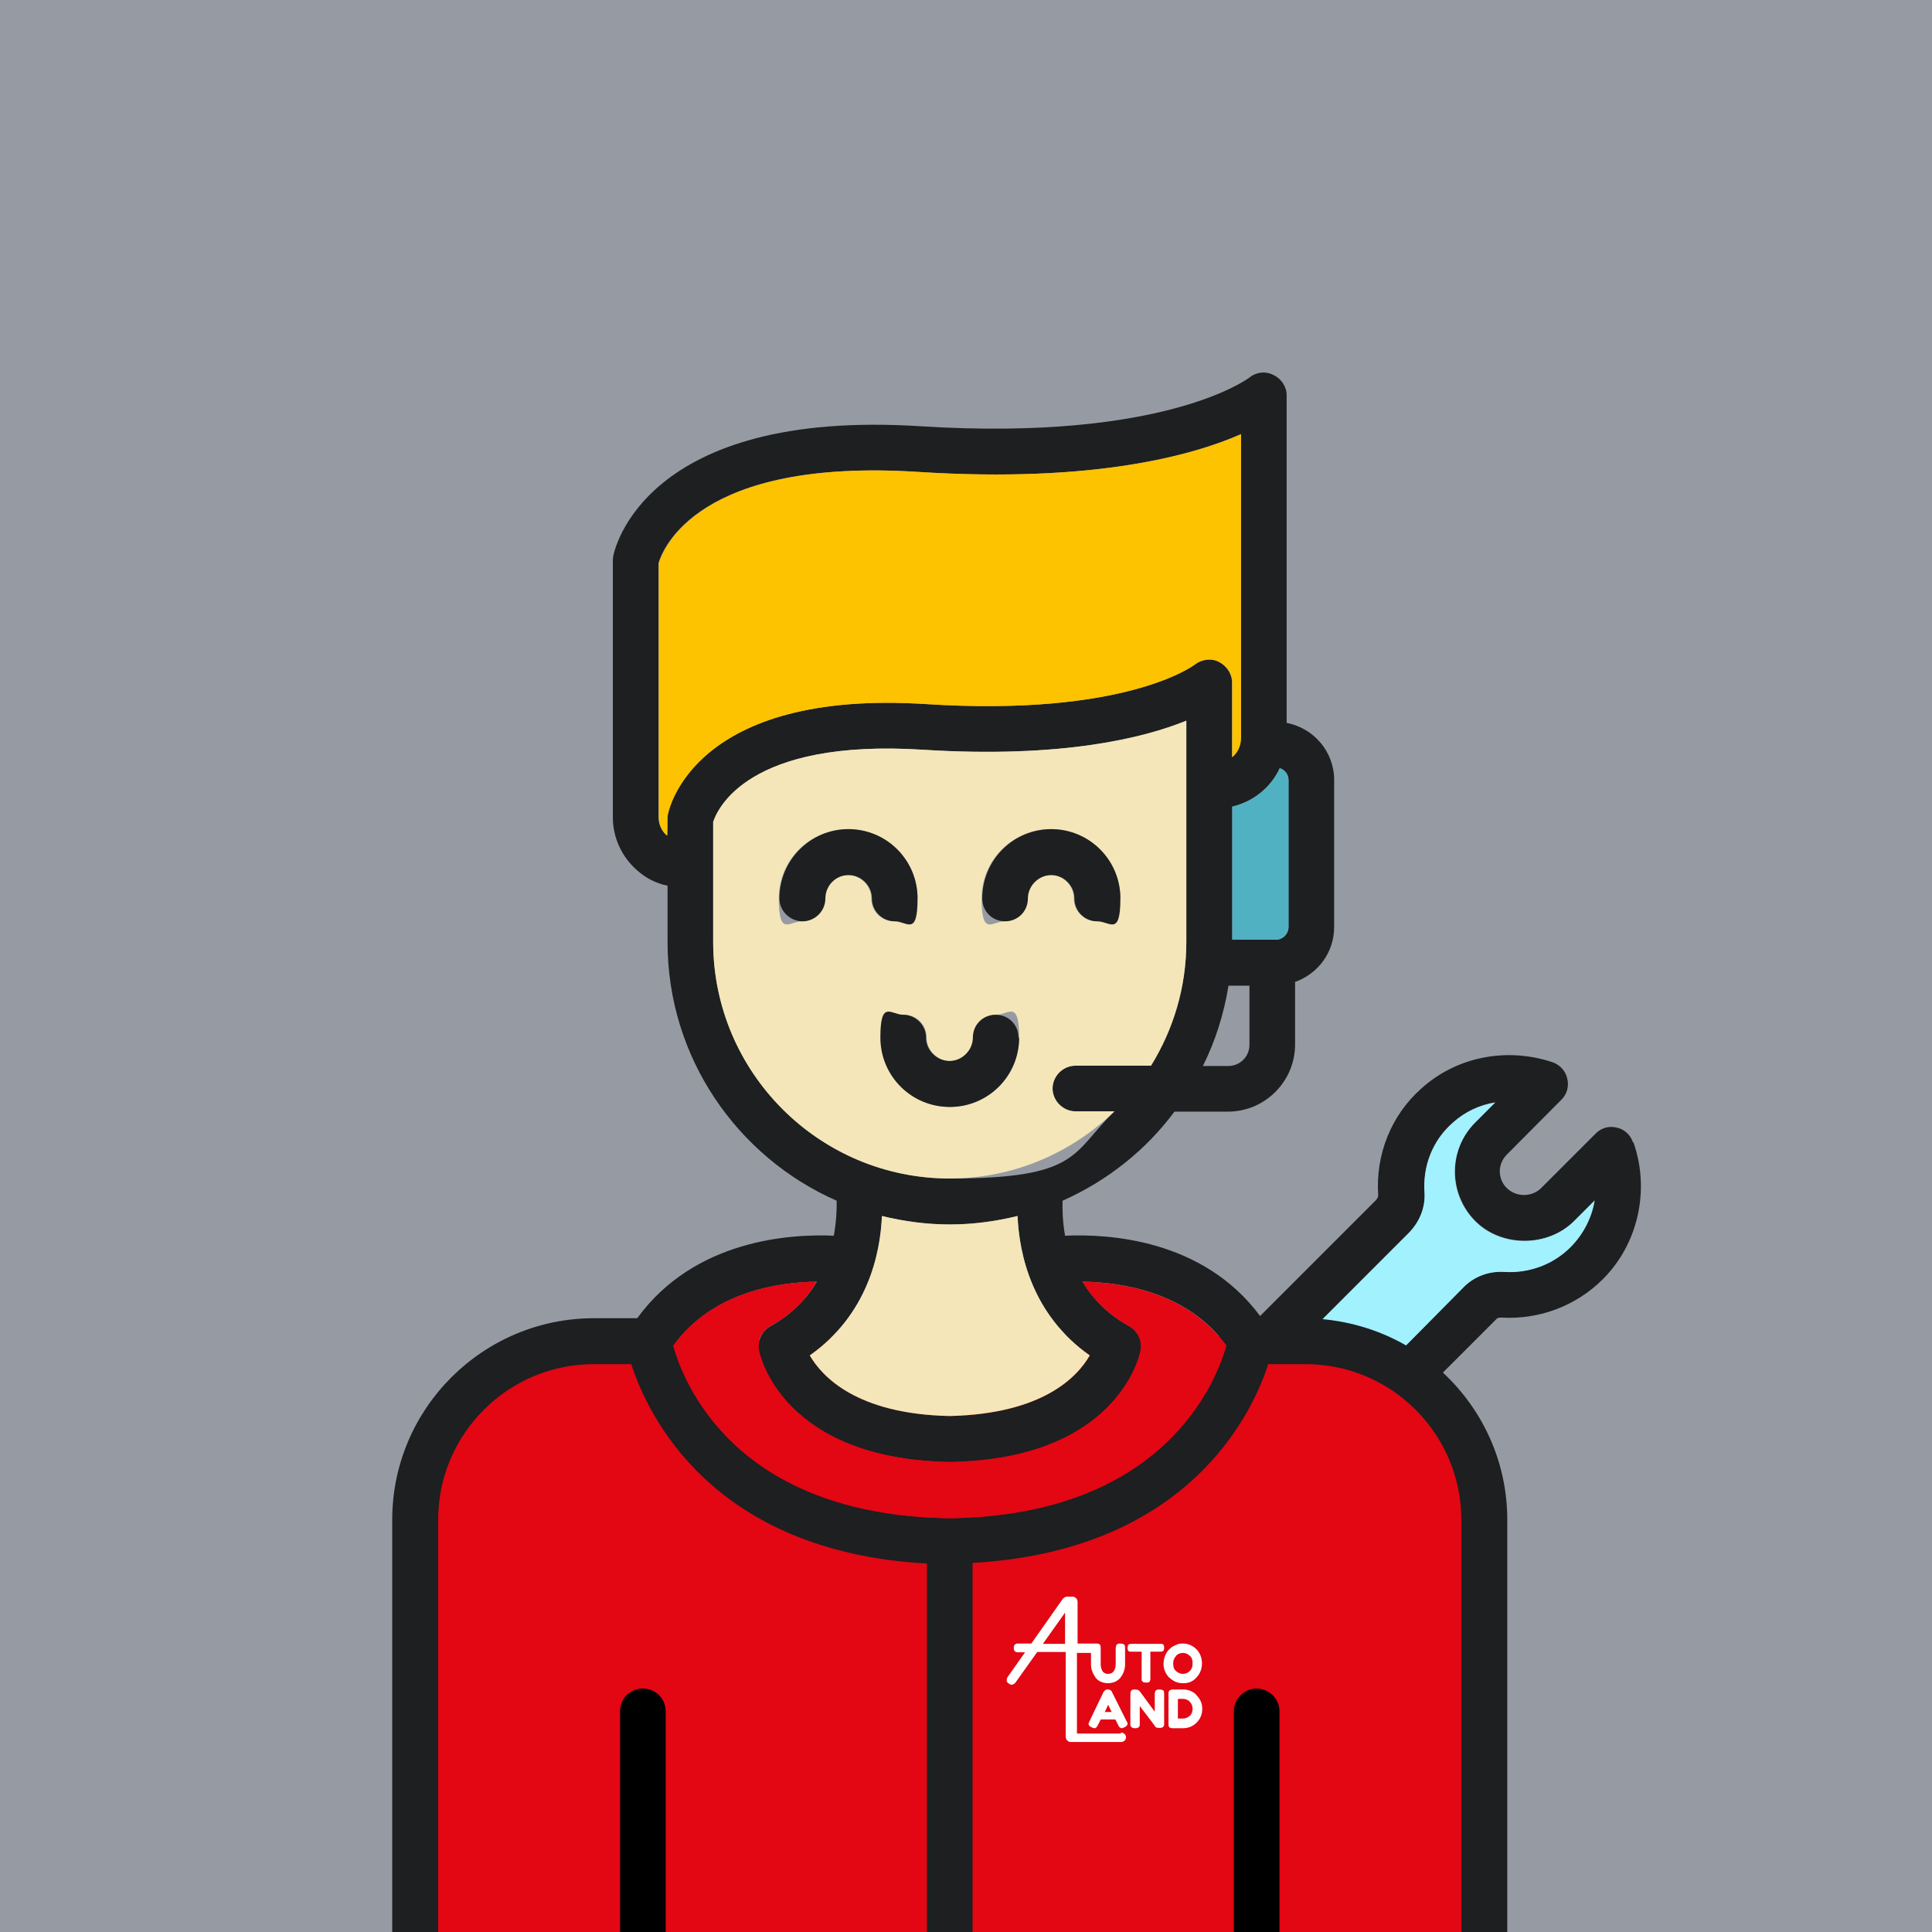 <svg xmlns="http://www.w3.org/2000/svg" id="_x2014_&#x17D;&#xD3;&#x165;_x5F_1" viewBox="0 0 618.2 618.2"><defs><style>      .st0 {        fill: #a1f1ff;      }      .st1 {        fill: #50b1c2;      }      .st2 {        fill: #969ba3;      }      .st3 {        fill: #fff;      }      .st4 {        fill: #e30613;      }      .st5 {        fill: #fdc200;      }      .st6 {        fill: #f4e6b8;      }      .st7 {        fill: #1d1f21;      }    </style></defs><rect class="st2" x="-17.8" y="-26.8" width="660" height="666"></rect><g><path class="st4" d="M132.7,639.2h342.3v-163.1s-13.5-38.4-49.5-45.8c-36-7.4-227.3,0-227.3,0,0,0-61.5,5.9-61.5,39s-4,169.8-4,169.8Z"></path><path class="st7" d="M522.7,365.6c5.3,15.2,1.5,32.4-9.8,43.7-8.6,8.6-20.4,13-32.5,12.3-.6,0-1.2.1-1.4.3l-17.3,17.3c12.7,11.8,20.6,28.6,20.6,47.1v145.6c0,4-3.4,7.3-7.4,7.3s-7.3-3.4-7.3-7.3v-145.6c0-27.4-22.3-49.8-49.8-49.8h-12c-5.2,16.2-25.9,59.7-94.6,63.6v131.9c0,4-3.2,7.3-7.3,7.3s-7.3-3.4-7.3-7.3v-131.7c-68.8-3.8-89.3-47.4-94.6-63.8h-12c-27.5,0-49.8,22.4-49.8,49.8v145.6c0,4-3.4,7.3-7.4,7.3s-7.3-3.4-7.3-7.3v-145.6c0-35.6,29-64.5,64.6-64.5h13.8c18.4-25.3,49.3-27,62.9-26.4.8-4.5,1-8.5.9-11.2-31.8-14-54.1-45.8-54.1-82.7v-18.1c-3.6-.7-6.9-2.4-9.6-4.8-5-4.3-7.9-10.5-7.9-17.1v-82c0-.4,0-.9.1-1.4.3-1.9,9.7-47.4,98.5-41.7,78.3,4.9,104.8-15.4,105.1-15.6,2.2-1.8,5.2-2.1,7.7-.8,2.5,1.2,4.2,3.7,4.2,6.5v104.8c8.7,1.7,15.2,9.2,15.2,18.3v47c0,8.2-5.2,15-12.5,17.6v20c0,11.8-9.6,21.5-21.5,21.5h-17.1c-9.2,12.4-21.6,22.2-35.8,28.5-.1,2.7,0,6.7.8,11.2,13.5-.6,44,.9,62.4,25.7l37-37c.6-.6.8-1.3.8-1.6-.9-13,4.1-25.6,13.8-34.2,11.3-10.2,27.3-13.3,42-8.4,2.3.8,4.2,2.8,4.7,5.3.6,2.4-.1,5-2,6.8l-17.3,17.4c-1.5,1.5-2.3,3.4-2.3,5.4s.8,4,2.3,5.4c3,2.9,7.9,2.9,10.9,0l17.4-17.4c1.8-1.9,4.3-2.6,6.8-2,2.4.5,4.4,2.3,5.2,4.7ZM510.2,384.2l-6.5,6.5c-8.5,8.4-23.2,8.4-31.6,0-8.7-8.8-8.7-22.9,0-31.6l6.4-6.4c-5,.8-9.7,3-13.6,6.5-6.4,5.7-9.6,13.8-9,22.3.3,4.7-1.6,9.4-5.1,13l-27.5,27.5c9.6.8,18.7,3.8,26.7,8.4l18.8-19c3.2-3.1,7.7-4.8,12.7-4.5,7.9.5,15.6-2.4,21.2-8,4.1-4.1,6.7-9.3,7.6-14.8ZM412.3,296.6v-47c0-1.8-1.2-3.2-2.8-3.8-2.8,6.1-8.4,10.7-15.2,12.3v42.6h13.9c2.2,0,4.1-1.8,4.1-4.1ZM399.8,334.2v-18.8h-6.7c-1.5,9.1-4.2,17.7-8.2,25.7h8.1c3.8,0,6.8-3,6.8-6.8ZM397.1,236.2v-97.3c-15.4,6.8-47.1,15.7-103.4,12.1-70.5-4.5-81.7,24.7-83,29.2v81.2c0,2.3.9,4.5,2.7,6,.1,0,.1-5.3.1-5.3,0-.4,0-.8.1-1.3.3-1.7,8.3-40.3,82.7-35.5,64.1,4.1,85.8-12.5,86-12.7,2.2-1.7,5.2-2.1,7.7-.8,2.5,1.3,4.2,3.8,4.2,6.6v23.9c1.8-1.5,2.8-3.7,2.8-6.1ZM379.6,301.5v-70.9c-13.5,5.5-39.7,12.1-84.2,9.3-56.4-3.6-66,19.3-67.2,23.1v38.4c0,41.7,33.9,75.7,75.7,75.7s39-8.2,52.7-21.5h-12.5c-4,0-7.3-3.2-7.3-7.3s3.4-7.3,7.3-7.3h24.2c7.1-11.5,11.3-25,11.3-39.6ZM303.9,485.8c68.8-.9,85.3-44,88.5-55.3-12.5-17.2-33.6-20.2-46-20.4,3.2,5.3,7.9,10.4,14.9,14.2,2.8,1.6,4.3,4.7,3.7,7.9-.2,1.5-7.5,34.7-60.9,35.6h-.1c-53.5-.9-60.8-34.1-61.1-35.6-.6-3.1.8-6.3,3.7-7.9,6.9-3.8,11.6-8.9,14.8-14.2-12.4.2-33.4,3.2-45.9,20.5,3.1,11.3,19.3,54.2,88.5,55.2ZM303.9,453.1c29.9-.6,40.9-12.6,44.8-19.4-18.5-13-22.6-32.5-23.1-44.6-7,1.7-14.2,2.7-21.7,2.7s-14.7-1-21.7-2.7c-.5,12.1-4.6,31.6-23.1,44.6,3.9,6.7,14.9,18.7,44.8,19.4Z"></path><path class="st0" d="M503.7,390.7l6.5-6.5c-.9,5.4-3.6,10.7-7.6,14.8-5.5,5.6-13.3,8.5-21.2,8-4.9-.3-9.4,1.4-12.7,4.5l-18.8,19c-8-4.6-17.1-7.5-26.7-8.4l27.5-27.5c3.6-3.6,5.4-8.3,5.1-13-.6-8.5,2.6-16.7,9-22.3,3.9-3.5,8.6-5.7,13.6-6.5l-6.4,6.4c-8.7,8.7-8.7,22.8,0,31.6,8.4,8.4,23.1,8.4,31.6,0Z"></path><path class="st1" d="M412.3,249.6v47c0,2.3-1.9,4.1-4.1,4.1h-13.9v-42.6c6.8-1.6,12.4-6.2,15.2-12.3,1.7.5,2.8,2,2.8,3.8Z"></path><path d="M409.4,547.6v100.3c0,4-3.2,7.3-7.3,7.3s-7.3-3.4-7.3-7.3v-100.3c0-4.1,3.4-7.3,7.3-7.3s7.3,3.2,7.3,7.3Z"></path><path class="st5" d="M397.1,138.9v97.3c0,2.4-1,4.6-2.8,6.1v-23.9c0-2.8-1.7-5.3-4.2-6.6-2.5-1.3-5.6-.8-7.7.8-.2.2-21.9,16.8-86,12.7-74.5-4.8-82.4,33.8-82.7,35.5-.1.4-.1.8-.1,1.3,0,0,0,5.3-.1,5.3-1.8-1.5-2.7-3.7-2.7-6v-81.2c1.4-4.5,12.6-33.7,83-29.2,56.2,3.6,88-5.3,103.4-12.1Z"></path><path class="st6" d="M379.6,251.9v49.5c0,14.6-4.2,28.1-11.3,39.6h-24.2c-4,0-7.3,3.4-7.3,7.3s3.4,7.3,7.3,7.3h12.5c-13.7,13.3-32.3,21.5-52.7,21.5-41.8,0-75.7-34-75.7-75.7v-38.4c1.3-3.9,10.8-26.7,67.2-23.1,44.5,2.8,70.7-3.8,84.2-9.3v21.4ZM358.5,287.5c0-12.3-9.9-22.2-22.2-22.2s-22.2,9.9-22.2,22.2,3.4,7.3,7.3,7.3,7.3-3.2,7.3-7.3,3.4-7.5,7.5-7.5,7.4,3.4,7.4,7.5,3.4,7.3,7.3,7.3,7.4-3.2,7.4-7.3ZM303.9,354.2c12.3,0,22.2-9.9,22.2-22.2s-3.4-7.3-7.3-7.3-7.3,3.2-7.3,7.3-3.5,7.5-7.5,7.5-7.5-3.4-7.5-7.5-3.2-7.3-7.3-7.3-7.3,3.2-7.3,7.3c0,12.3,9.9,22.2,22.2,22.2ZM293.6,287.5c0-12.3-9.9-22.2-22.2-22.2s-22.2,9.9-22.2,22.2,3.4,7.3,7.4,7.3,7.3-3.2,7.3-7.3,3.4-7.5,7.4-7.5,7.5,3.4,7.5,7.5,3.2,7.3,7.3,7.3,7.3-3.2,7.3-7.3Z"></path><path class="st4" d="M392.4,430.5c-3.1,11.3-19.7,54.3-88.5,55.3-69.2-.9-85.3-43.9-88.5-55.2,12.5-17.3,33.5-20.3,45.9-20.5-3.1,5.3-7.9,10.5-14.8,14.2-2.8,1.6-4.3,4.7-3.7,7.9.2,1.5,7.5,34.7,61.1,35.6h.1c53.4-.9,60.7-34.1,60.9-35.6.6-3.1-.8-6.3-3.7-7.9-7-3.9-11.6-8.9-14.9-14.2,12.4.2,33.5,3.2,46,20.4Z"></path><path class="st7" d="M336.3,265.3c12.3,0,22.2,9.9,22.2,22.2s-3.4,7.3-7.4,7.3-7.3-3.2-7.3-7.3-3.4-7.5-7.4-7.5-7.5,3.4-7.5,7.5-3.2,7.3-7.3,7.3-7.3-3.2-7.3-7.3c0-12.3,9.9-22.2,22.2-22.2Z"></path><path class="st6" d="M348.7,433.7c-3.9,6.8-14.9,18.7-44.8,19.4-29.9-.6-40.9-12.7-44.8-19.4,18.5-13,22.6-32.5,23.1-44.6,7,1.7,14.2,2.7,21.7,2.7s14.7-1,21.7-2.7c.5,12.1,4.6,31.6,23.1,44.6Z"></path><path class="st7" d="M326.1,332c0,12.3-9.9,22.2-22.2,22.2s-22.2-9.9-22.2-22.2,3.4-7.3,7.3-7.3,7.3,3.2,7.3,7.3,3.5,7.5,7.5,7.5,7.5-3.4,7.5-7.5,3.2-7.3,7.3-7.3,7.3,3.2,7.3,7.3Z"></path><path class="st7" d="M271.4,265.3c12.3,0,22.2,9.9,22.2,22.2s-3.4,7.3-7.3,7.3-7.3-3.2-7.3-7.3-3.4-7.5-7.5-7.5-7.4,3.4-7.4,7.5-3.4,7.3-7.3,7.3-7.4-3.2-7.4-7.3c0-12.3,9.9-22.2,22.2-22.2Z"></path><path d="M213,547.6v100.3c0,4-3.4,7.3-7.3,7.3s-7.3-3.4-7.3-7.3v-100.3c0-4.1,3.2-7.3,7.3-7.3s7.3,3.2,7.3,7.3Z"></path></g><path class="st3" d="M353.5,547.8l1.1-2.3,1.1,2.3h-2.2ZM355.9,541.5c-.3-.6-.7-.9-1.4-.9s-.5,0-.8.2c-.3.2-.4.4-.6.6l-4.5,9.4c-.2.4-.3.7-.3.8,0,.4.3.8,1,1.1.4.2.7.3.9.3s.4,0,.5-.2c.2-.1.3-.2.3-.3s.2-.3.3-.5l.9-1.8h4.7l.9,1.8c.1.2.2.4.3.5,0,.1.2.2.3.3.2.1.3.2.5.2s.5-.1.9-.3c.6-.3,1-.7,1-1.1s-.1-.5-.3-.8l-4.7-9.4Z"></path><path class="st3" d="M372.2,540.9c-.1,0-.3-.2-.4-.2-.2,0-.5-.1-.8-.1s-.6,0-.8.1-.4.2-.5.4c-.1.2-.2.5-.2.9v5.7c-.8-1.1-2.4-3.2-4.7-6.4-.2-.3-.4-.4-.4-.4-.1,0-.2-.2-.4-.2-.2,0-.5-.1-.8-.1s-.6,0-.8.1c-.2,0-.4.2-.5.4-.1.2-.2.5-.2.9v10c0,.2,0,.3.2.5.2.3.6.5,1.3.5s1.2-.2,1.3-.5c.1-.2.2-.3.2-.4v-6.2c.8,1.1,2.5,3.2,5,6.6.1.2.3.3.4.3s.5.1.9.1c.7,0,1.2-.2,1.3-.5.1-.2.2-.3.2-.4v-9.9c0-.4,0-.7-.1-.8,0-.2,0-.3-.2-.4"></path><path class="st3" d="M380.7,549c-.6.6-1.4.9-2.2.9h-1.6v-6.3h1.6c.8,0,1.6.3,2.2.9.6.6.9,1.4.9,2.3s-.3,1.7-.9,2.3M382.8,542.3c-1.2-1.2-2.7-1.7-4.3-1.7h-3.1c-.7,0-1.2.2-1.3.5-.1.2-.2.3-.2.4v10c0,.5,0,.8.2,1.1.2.3.6.4,1.3.4h3.1c1.7,0,3.2-.6,4.4-1.8s1.8-2.7,1.8-4.4c0-1.7-.6-3.1-1.8-4.3"></path><path class="st3" d="M333.7,526l7.1-10v10h-7.1ZM358.6,554.7h-14v-25.8h4.5v3.7c0,1.5.5,2.8,1.4,4.1.4.6,1,1.1,1.7,1.4s1.5.5,2.3.5,1.6-.2,2.4-.5c.7-.4,1.3-.8,1.7-1.4.9-1.2,1.4-2.6,1.4-4.1v-5.1c0-.4,0-.7-.1-.9,0-.2-.1-.3-.2-.4-.1,0-.3-.2-.4-.2-.2,0-.4-.1-.8-.1s-.6,0-.8.1-.4.2-.5.4c-.1.3-.2.6-.2,1v5.2c0,.8-.2,1.5-.6,2.1-.4.6-1,.9-1.8.9s-.8-.1-1.2-.3c-.3-.2-.6-.4-.7-.7-.3-.6-.5-1.3-.5-2v-5.1c0-.5,0-.8-.2-1.1,0-.2-.2-.3-.4-.4-.2,0-.4-.1-.7-.1h-6.1v-13.3c0-.9-.6-1.6-1.5-1.7h-1.9c-.5,0-1,.3-1.4.8l-10,14.2h-4.4c-.7,0-1.2.5-1.2,1.2v.4c0,.7.5,1.2,1.2,1.2h2.4l-5.5,7.8c-.5.7-.5,1.6,0,2l.6.4c.5.4,1.4.1,1.9-.6l6.9-9.7h9.1v27.1c0,.9.7,1.7,1.6,1.7h16.1c.9,0,1.6-.6,1.6-1.5,0-.8-.7-1.5-1.6-1.5"></path><path class="st3" d="M365.3,528.5v9c0,.1,0,.3.2.4.1.2.2.3.4.4.2,0,.5.1.8.1s.6,0,.8-.1c.2,0,.4-.2.4-.4.1-.2.2-.3.2-.4v-9h3.2c.4,0,.6,0,.8-.2.2,0,.2-.2.3-.4s.1-.4.1-.7,0-.5-.1-.7-.2-.3-.3-.4-.4-.1-.8-.1h-9.3c-.4,0-.6,0-.8.2-.2,0-.2.2-.3.4,0,.2-.1.4-.1.7s0,.5.1.7.2.3.3.4c.2.1.4.1.8.1h3.2Z"></path><path class="st3" d="M376.3,529.8c.6-.6,1.4-.9,2.2-.9s1.5.3,2.2.9.9,1.4.9,2.5-.3,1.8-.9,2.4c-.6.6-1.4.9-2.2.9s-1.5-.3-2.2-.9-.9-1.4-.9-2.4.3-1.8.9-2.4M374.2,536.8c1.2,1.2,2.6,1.8,4.4,1.8s3.2-.6,4.3-1.9c1.2-1.3,1.7-2.8,1.7-4.5s-.6-3.3-1.8-4.5-2.7-1.8-4.3-1.8-1.5.2-2.3.5-1.4.7-2,1.3c-.6.5-1,1.2-1.4,2.1-.3.8-.5,1.7-.5,2.6,0,1.6.6,3.1,1.8,4.4"></path></svg>